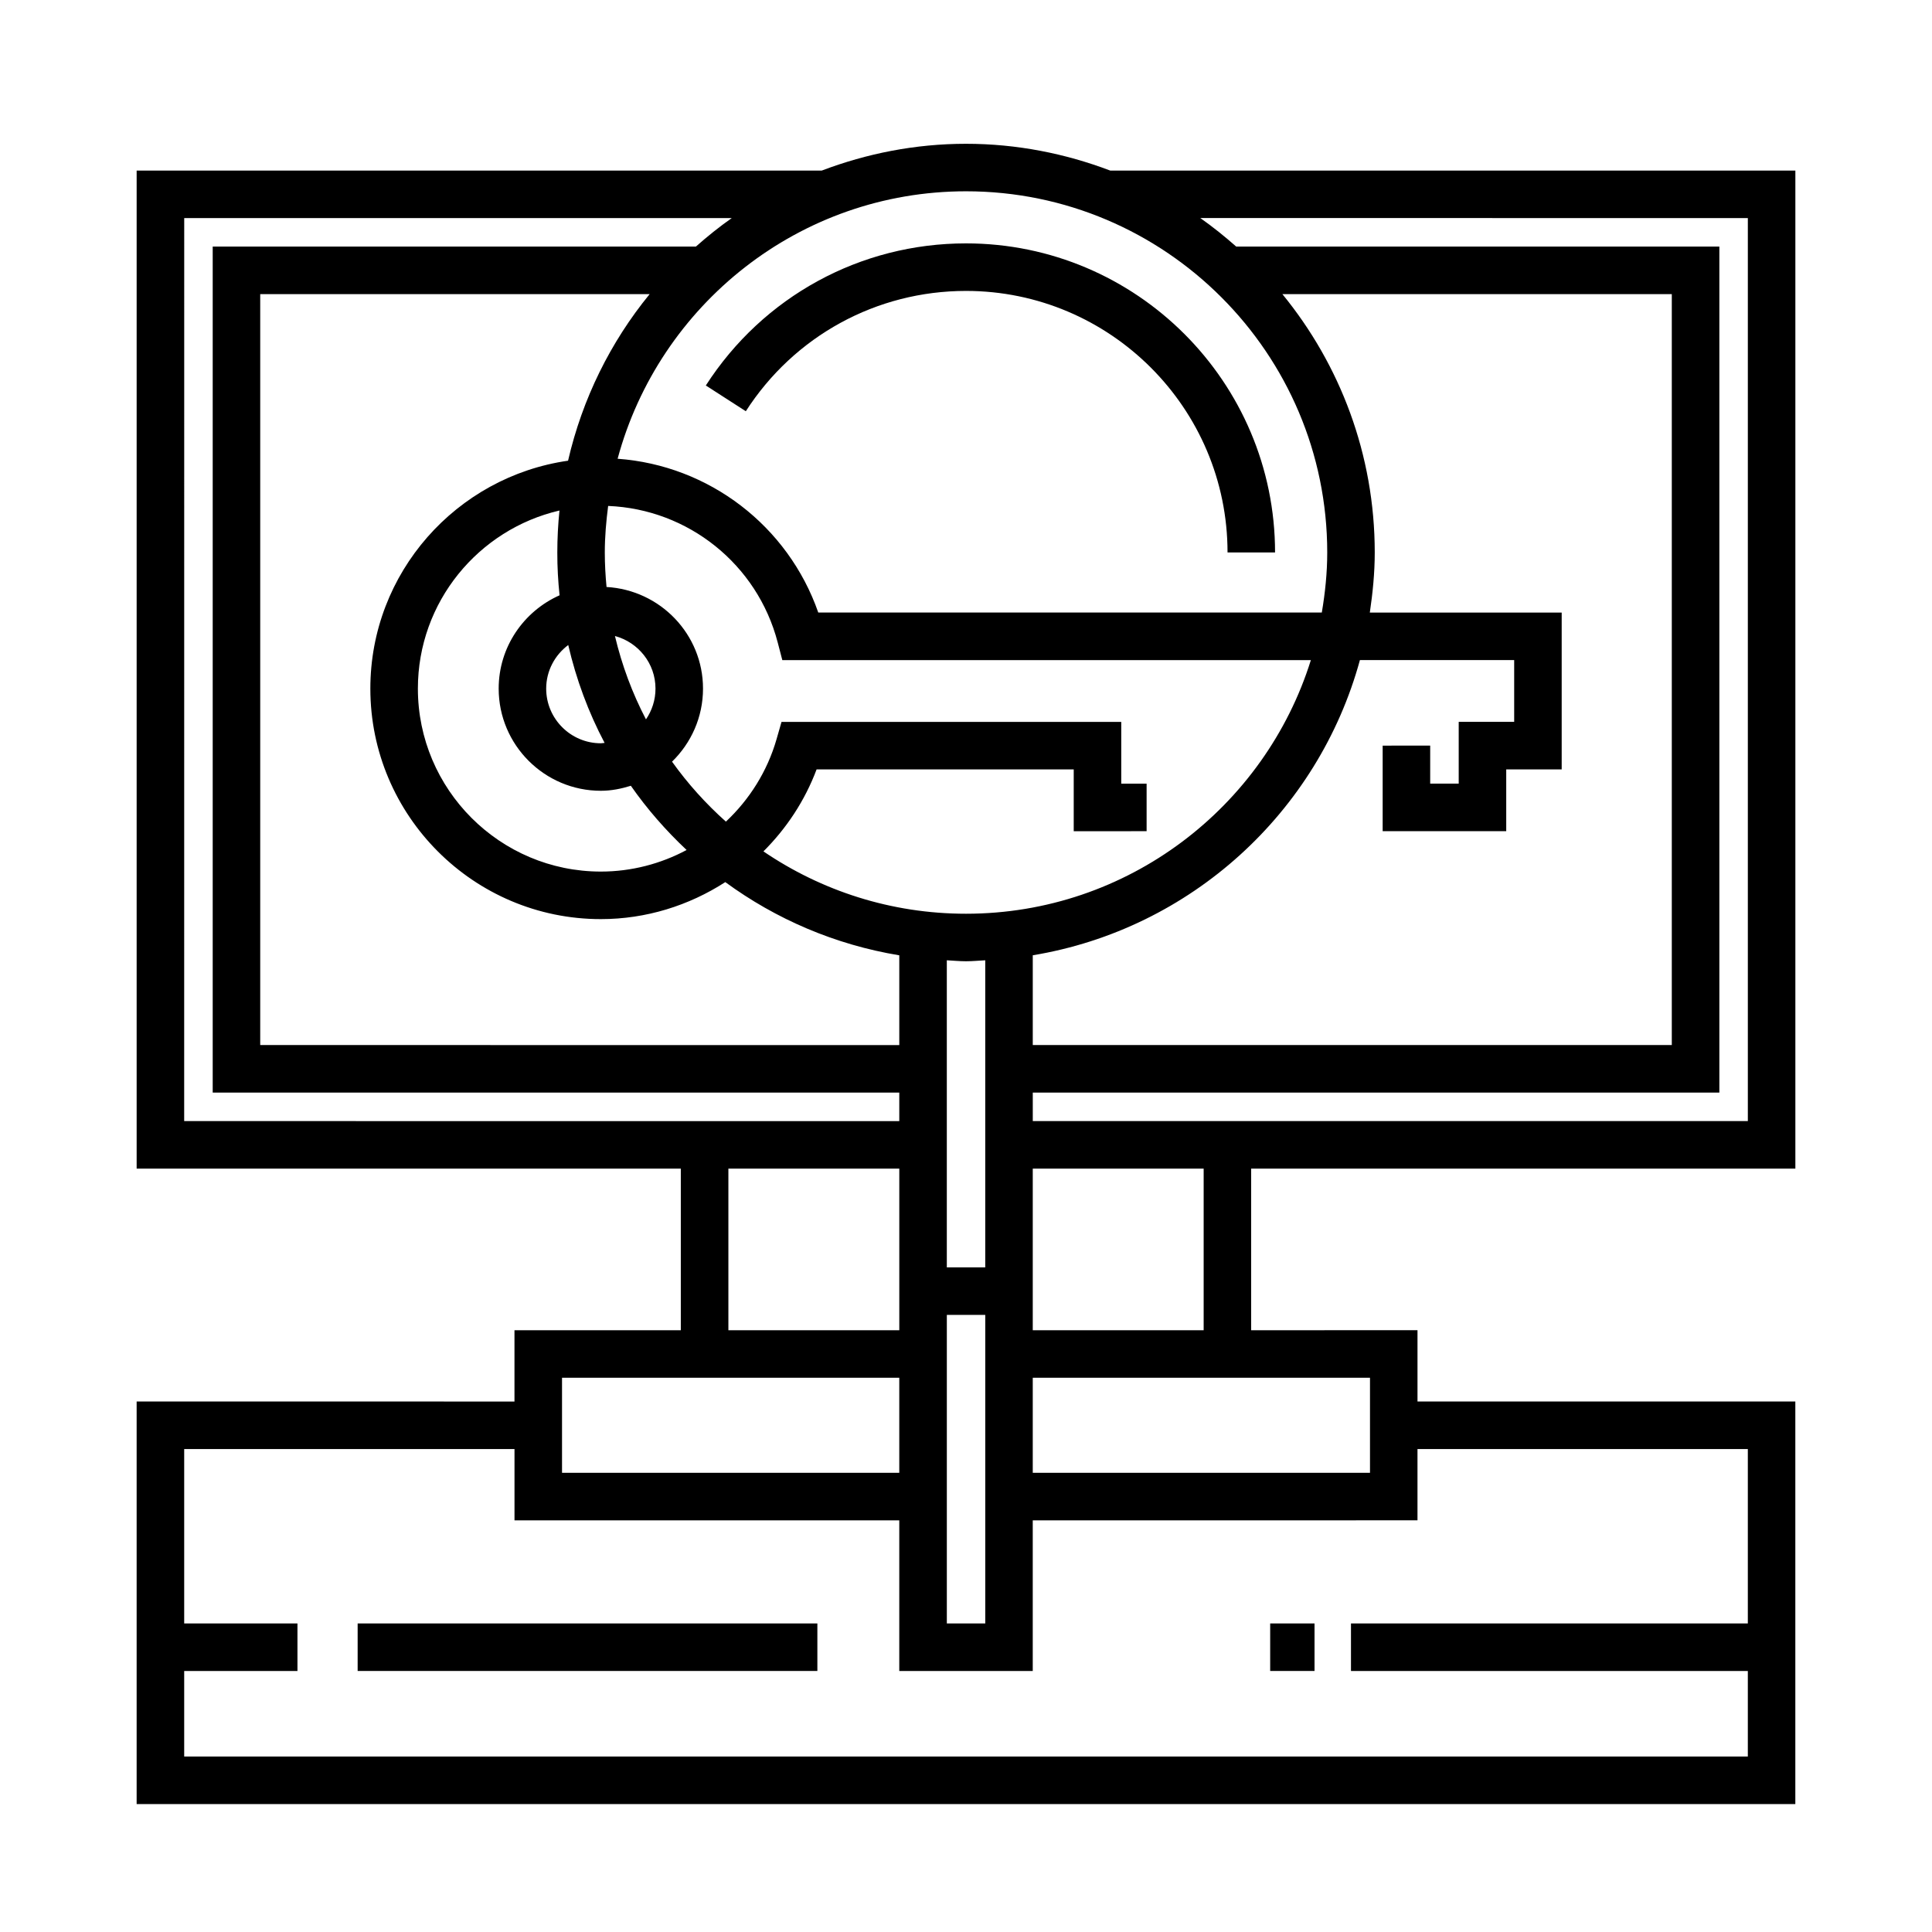 <?xml version="1.0" encoding="UTF-8"?>
<!-- Uploaded to: SVG Repo, www.svgrepo.com, Generator: SVG Repo Mixer Tools -->
<svg fill="#000000" width="800px" height="800px" version="1.1" viewBox="144 144 512 512" xmlns="http://www.w3.org/2000/svg">
 <g>
  <path d="m619.79 453.7v-264.5h-181.57c-11.906-4.512-24.754-7.094-38.219-7.094-13.469 0-26.312 2.586-38.219 7.094h-181.57v264.5h144.21v42.824h-44.082v18.895l-100.13-0.004v106.68h439.57v-106.68h-100.13v-18.895l-44.082 0.004v-42.824zm-12.594-251.91v239.31h-189.5v-7.559h181.95v-224.2l-128.04 0.004c-3.039-2.684-6.191-5.223-9.512-7.559zm-96.777 139.81v22.672h32.746v-16.375h14.699v-41.562h-50.848c0.77-5.211 1.305-10.496 1.305-15.91 0-25.957-9.195-49.801-24.477-68.477h103.2v199l-169.35-0.004v-23.785c41.883-6.926 75.664-37.883 86.699-78.238h40.879v16.375h-14.699v16.375h-7.559v-10.078zm-105.32 138.27h-10.184v-81.383c1.699 0.082 3.371 0.258 5.09 0.258s3.391-0.176 5.094-0.258zm-5.094-93.719c-19.887 0-38.363-6.102-53.688-16.523 6.09-6.07 10.973-13.422 14.086-21.723h68.145v16.375l19.316-0.004v-12.594h-6.723v-16.375h-90.031l-1.309 4.559c-2.457 8.566-7.211 16.035-13.43 21.875-5.324-4.758-10.117-10.07-14.273-15.891 5.047-4.922 8.207-11.77 8.207-19.363 0-14.414-11.352-26.121-25.566-26.93-0.285-3.004-0.461-6.047-0.461-9.129 0-4.191 0.363-8.293 0.887-12.348 21.199 0.848 39.52 15.445 44.926 36.148l1.23 4.707h140.07c-12.16 38.898-48.527 67.215-91.387 67.215zm-84.816-51.512c-3.617-6.914-6.375-14.316-8.223-22.086 6.172 1.656 10.746 7.246 10.746 13.934 0.004 3.023-0.938 5.832-2.523 8.152zm-20.602-19.703c2.125 9.141 5.356 17.844 9.637 25.938-0.332 0.02-0.656 0.102-0.996 0.102-7.984 0-14.484-6.5-14.484-14.484 0.004-4.738 2.316-8.91 5.844-11.555zm-2.297-13.176c-9.488 4.219-16.137 13.695-16.137 24.727 0 14.934 12.148 27.078 27.078 27.078 2.785 0 5.422-0.543 7.949-1.328 4.316 6.188 9.289 11.863 14.777 17.02-6.852 3.664-14.621 5.719-22.723 5.719-26.738 0-48.492-21.754-48.492-48.492 0-22.957 16.055-42.199 37.52-47.191-0.371 3.664-0.57 7.371-0.57 11.129-0.008 3.836 0.203 7.613 0.598 11.34zm2.25-35.668c-29.574 4.242-52.395 29.668-52.395 60.398 0 33.684 27.402 61.086 61.086 61.086 11.969 0 23.34-3.586 32.98-9.809 13.387 9.805 29.07 16.586 46.109 19.402v23.785l-169.36-0.004v-199h103.2c-10.352 12.652-17.828 27.699-21.621 44.145zm100.38 226.37h10.184v81.773h-10.184zm100.81-202.04c0 5.43-0.559 10.723-1.438 15.91h-133.44c-8-22.945-28.934-39-53.176-40.758 10.98-40.754 48.152-70.879 92.332-70.879 52.781 0 95.723 42.941 95.723 95.727zm-302.91-88.633h145.11c-3.32 2.332-6.481 4.871-9.512 7.559h-128.05v224.2h181.95v7.559l-189.51-0.004zm144.21 251.91h45.293v42.824h-45.293zm-44.086 55.418h89.375v25.191h-89.375zm314.25 18.895v46.223h-105.17v12.594h105.17v22.672h-414.38v-22.672h30.016v-12.594h-30.016v-46.223h87.535v18.895h101.97v39.926h35.371v-39.926l101.96-0.004v-18.895zm-100.13 6.297h-89.371v-25.191h89.371zm-44.082-37.785h-45.289v-42.824h45.289z"/>
  <path d="m341.65 252.98c12.836-19.961 34.648-31.883 58.348-31.883 38.219 0 69.312 31.094 69.312 69.312h12.594c0-45.168-36.742-81.91-81.91-81.91-28 0-53.773 14.078-68.941 37.66z"/>
  <path d="m238.78 574.23h121.83v12.594h-121.83z"/>
  <path d="m480.61 574.23h11.754v12.594h-11.754z"/>
 </g>
</svg>